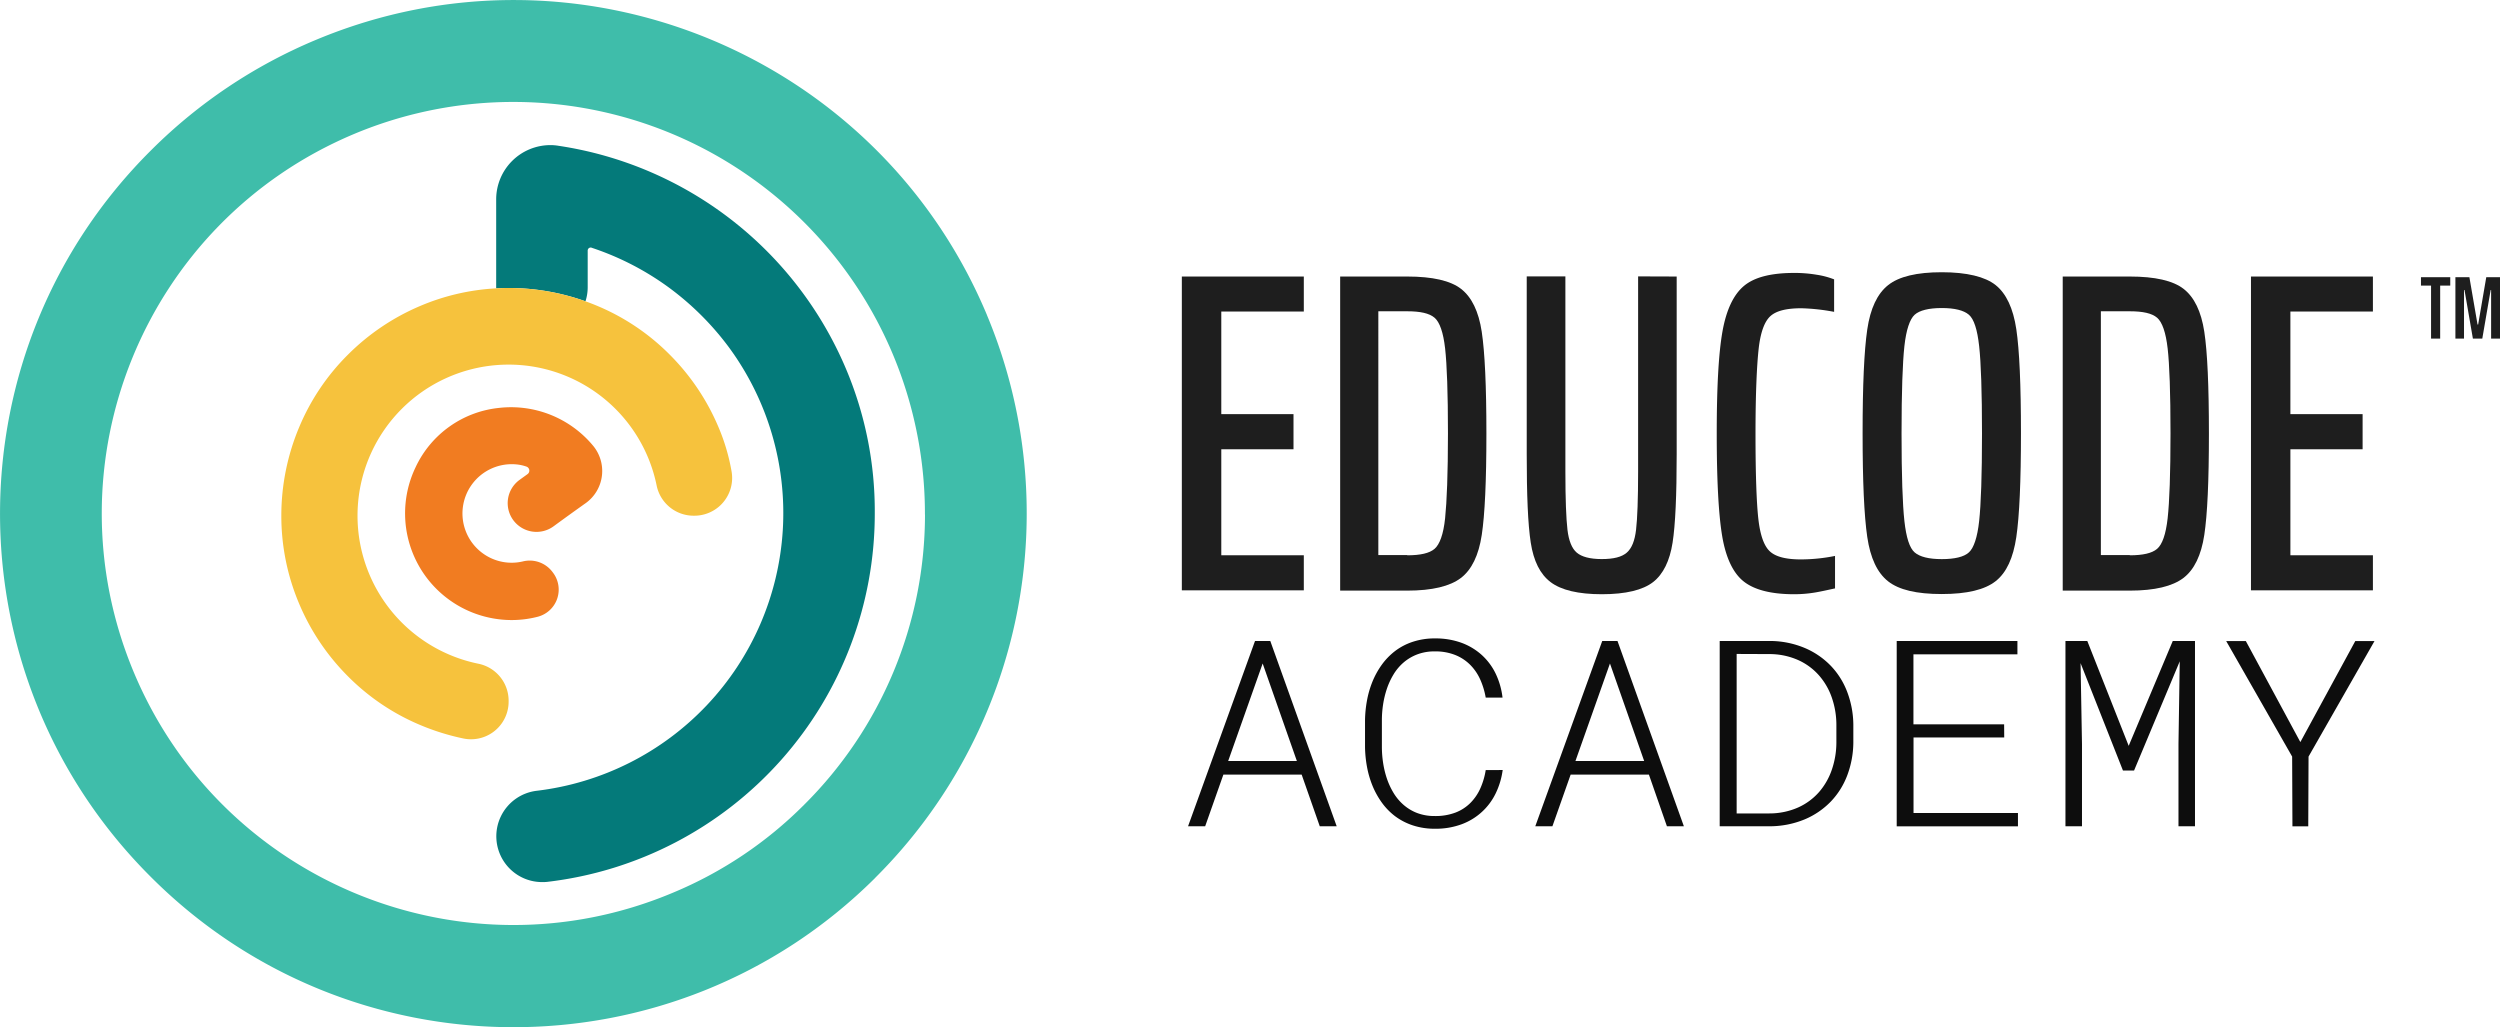 <svg xmlns="http://www.w3.org/2000/svg" viewBox="0 0 1125.2 462.33"><defs><style>.cls-1{fill:#3fbdaa;}.cls-2{fill:#047a7a;}.cls-3{fill:#f6c23d;}.cls-4{fill:#f17c21;}.cls-5{fill:#1e1e1e;}.cls-6{isolation:isolate;}.cls-7{fill:#0d0d0d;}</style></defs><title>Educode_blackText_path</title><g id="Layer_2" data-name="Layer 2"><g id="Educode_blackText_path"><g id="Layer_1-2" data-name="Layer 1-2"><path class="cls-1" d="M444.22,141.81C395,24.17,259.7-31.27,142.06,18A230.79,230.79,0,0,0,68.22,67.41c-90.46,89.76-91,235.87-1.27,326.33l.37.37c89.76,90.47,235.87,91,326.33,1.27L394,395a231.39,231.39,0,0,0,50.2-253.2Zm-27.9,89.8a184.25,184.25,0,0,1-54.5,130.7,182.07,182.07,0,0,1-59,39.5c-94.3,39.64-202.87-4.68-242.5-99S65,100,159.29,60.33a185.28,185.28,0,0,1,257,171.28Z"/><path class="cls-2" d="M380.72,165.91a167.38,167.38,0,0,0-129.4-100.3,21.68,21.68,0,0,0-3.6-.3,24.43,24.43,0,0,0-24.4,24.4v40.06c1.89-.1,3.78-.16,5.68-.16a102.75,102.75,0,0,1,34.51,6,20.51,20.51,0,0,0,1-6.31V112.81a1.36,1.36,0,0,1,1.32-1.4h.08a.63.63,0,0,1,.4.1,126,126,0,0,1,34.6,17.8,128,128,0,0,1,27.3,27.2,125.89,125.89,0,0,1-86.6,199.4,20.62,20.62,0,0,0,2.3,41.1,19.27,19.27,0,0,0,2.4-.1A166.83,166.83,0,0,0,393.72,231,164.46,164.46,0,0,0,380.72,165.91Z"/><path class="cls-3" d="M329.22,211.91a90.05,90.05,0,0,0-5.9-19.8,102.31,102.31,0,0,0-21.9-32.5,100.63,100.63,0,0,0-32.5-21.9c-1.78-.75-3.58-1.44-5.39-2.09a102.75,102.75,0,0,0-34.51-6c-1.9,0-3.79.06-5.68.16a101,101,0,0,0-34.22,7.93,102.48,102.48,0,0,0-32.5,21.9,100.74,100.74,0,0,0-21.9,32.5,102.8,102.8,0,0,0-8.1,39.9,101.3,101.3,0,0,0,8.1,39.9,102.48,102.48,0,0,0,21.9,32.5,100.74,100.74,0,0,0,32.5,21.9,105.22,105.22,0,0,0,19.6,6.1,16.92,16.92,0,0,0,19.88-13.34,16.49,16.49,0,0,0,.32-3.36v-.4a17,17,0,0,0-13.7-16.6,68,68,0,1,1,80.3-80.3,17,17,0,0,0,16.6,13.7h.4a17,17,0,0,0,17-17A17.29,17.29,0,0,0,329.22,211.91Z"/><path class="cls-4" d="M226.82,253a22.18,22.18,0,0,1,5.4-44,19,19,0,0,1,4.7,1,1.92,1.92,0,0,1,.5,3.4l-3.6,2.6A12.93,12.93,0,0,0,231,234.09v0h0a13,13,0,0,0,18,2.9c4.5-3.3,9.9-7.2,14.7-10.6a17.8,17.8,0,0,0,3.95-24.86c-.21-.29-.42-.57-.65-.84a48,48,0,0,0-42.4-17.1,46.72,46.72,0,0,0-37.5,26.6,48,48,0,0,0,35.8,68.3,47,47,0,0,0,19.1-.9,12.62,12.62,0,0,0,7-19.7l-.3-.4a12.8,12.8,0,0,0-13.4-4.8A21.92,21.92,0,0,1,226.82,253Z"/><path class="cls-5" d="M531.92,265.71V124.46h54.9v15.75H549.68V186.4h32.5v15.81h-32.5v47.7h37.14v15.8Z"/><path class="cls-5" d="M603.18,124.46h30.18c11.37,0,19.5,1.86,24.26,5.58s7.89,10.09,9.28,19.26S669,173.79,669,195.15s-.7,36.44-2.09,45.61-4.53,15.67-9.4,19.38-12.88,5.69-24.14,5.69H603.18Zm30.18,125.47c5.92,0,10-.93,12.3-2.9s4-6.5,4.76-13.82,1.28-20,1.28-38.18-.47-31-1.28-38.18S648,145,645.66,143s-6.38-2.9-12.3-2.9h-13V249.81h13Z"/><path class="cls-5" d="M754.64,124.46v80c0,18.34-.58,31.69-1.85,39.81S748.61,258.43,744,262s-12.31,5.45-23,5.45-18.34-1.85-23.1-5.45-7.66-9.52-8.94-17.76-1.81-21.5-1.81-39.84v-80h17.4v88c0,12.3.35,21,.93,26s2,8.47,4.18,10.33,5.92,2.9,11.26,2.9,9-.93,11.26-2.9,3.6-5.34,4.18-10.33.92-13.7.92-26v-88Z"/><path class="cls-5" d="M817.12,266.64a57.51,57.51,0,0,1-9.63.81c-10.44,0-18-2-22.75-5.8s-8-10.68-9.63-20.43-2.44-25.18-2.44-46.07c0-20.66.82-36,2.56-45.85s5-16.71,9.75-20.66,12.3-5.8,22.63-5.8a59.78,59.78,0,0,1,10,.81,36.44,36.44,0,0,1,7.89,2.09v14.62a91.2,91.2,0,0,0-14.74-1.62c-6.73,0-11.37,1.16-14,3.6s-4.41,7.31-5.22,14.62-1.42,20.08-1.42,38.3.46,31,1.28,38.3,2.55,12.19,5.22,14.63,7.31,3.59,14,3.59a78.47,78.47,0,0,0,15.29-1.57v14.62C823.35,265.36,820.45,266.06,817.12,266.64Z"/><path class="cls-5" d="M849.81,261.65c-4.87-3.83-8-10.45-9.4-20s-2.09-25-2.09-46.66.7-37.14,2.09-46.66,4.53-16.13,9.4-20,12.89-5.8,24.14-5.8,19.5,2,24.26,5.8,7.89,10.45,9.29,19.85,2.09,24.95,2.09,46.77-.7,37.37-2.09,46.77-4.41,16-9.29,19.85-12.88,5.8-24.26,5.8S854.69,265.48,849.81,261.65Zm36.33-13c2.21-2,3.83-6.73,4.64-14.16s1.28-20.54,1.28-39.34-.46-31.92-1.28-39.35-2.32-12.19-4.64-14.16-6.38-3-12.19-3-10,1.05-12.18,3-3.83,6.73-4.64,14.16-1.28,20.54-1.28,39.35.46,31.91,1.28,39.34,2.32,12.19,4.64,14.16,6.38,3,12.18,3,10-1,12.17-3Z"/><path class="cls-5" d="M928.39,124.46h30.17c11.38,0,19.5,1.86,24.26,5.58s7.89,10.09,9.29,19.26,2.08,24.49,2.08,45.85-.69,36.44-2.08,45.61-4.53,15.67-9.41,19.38-12.88,5.69-24.14,5.69H928.39Zm30.17,125.47c5.92,0,10-.93,12.31-2.9s3.94-6.5,4.75-13.82,1.28-20,1.28-38.18-.46-31-1.28-38.18S973.19,145,970.87,143s-6.39-2.9-12.31-2.9h-13V249.81h13Z"/><path class="cls-5" d="M1013.12,265.71V124.46H1068v15.75h-37.14V186.4h32.5v15.81h-32.5v47.7H1068v15.8Z"/><path class="cls-5" d="M1094.17,152.4V128.54h-4.54v-3.77h13.18v3.77h-4.54V152.4Z"/><path class="cls-5" d="M1121.2,152.4V130.51H1121l-3.77,21.89H1113l-3.78-21.89H1109V152.4h-3.87V124.77h6.3l3.66,21.28h.28l3.65-21.28h6.19V152.4Z"/><g class="cls-6"><path class="cls-7" d="M585.85,348.63H550.62l-8.2,23.26h-7.7l30.14-83.4h6.87l29.89,83.4H594Zm-33.07-6.13h30.91L568.3,298.62Z"/><path class="cls-7" d="M676.33,346.57A34.59,34.59,0,0,1,673.22,357a27.6,27.6,0,0,1-15.42,14,33.51,33.51,0,0,1-11.93,2,31.16,31.16,0,0,1-10-1.52,27.79,27.79,0,0,1-8-4.15,28.93,28.93,0,0,1-6-6.19,36.9,36.9,0,0,1-4.2-7.65,43.14,43.14,0,0,1-2.44-8.5,53.7,53.7,0,0,1-.86-8.77V324.17a53.47,53.47,0,0,1,.86-8.76,43.24,43.24,0,0,1,2.44-8.51,36.9,36.9,0,0,1,4.2-7.65,29.73,29.73,0,0,1,6-6.21,27.12,27.12,0,0,1,8-4.18,31.16,31.16,0,0,1,10-1.52,34.06,34.06,0,0,1,12,2,28,28,0,0,1,9.19,5.59,27.43,27.43,0,0,1,6.2,8.45,34.1,34.1,0,0,1,3,10.6h-7.57a34.31,34.31,0,0,0-2.44-8.08,22.26,22.26,0,0,0-4.49-6.62,20,20,0,0,0-6.74-4.46,24,24,0,0,0-9.22-1.64,21.69,21.69,0,0,0-8,1.38,20.84,20.84,0,0,0-6.13,3.66,22.35,22.35,0,0,0-4.49,5.36,32.76,32.76,0,0,0-3,6.5,42.2,42.2,0,0,0-1.68,7,46.72,46.72,0,0,0-.54,7v12.2a47.32,47.32,0,0,0,.54,7,42.31,42.31,0,0,0,1.68,7.05,33,33,0,0,0,3,6.5,22.64,22.64,0,0,0,4.49,5.38,20.52,20.52,0,0,0,6.13,3.7,21.9,21.9,0,0,0,8,1.37,25.24,25.24,0,0,0,9.32-1.57,19.25,19.25,0,0,0,6.74-4.39,22.07,22.07,0,0,0,4.45-6.58,32.52,32.52,0,0,0,2.38-8.14Z"/><path class="cls-7" d="M742.14,348.63H706.92l-8.21,23.26H691l30.14-83.4H728l29.88,83.4h-7.63Zm-33.06-6.13H740l-15.39-43.88Z"/><path class="cls-7" d="M774,371.89v-83.4h22.38a40.71,40.71,0,0,1,15.9,3.15,35.62,35.62,0,0,1,11.83,8.13,34.76,34.76,0,0,1,7.37,11.89,42.66,42.66,0,0,1,2.67,14.46v8.19a42.76,42.76,0,0,1-2.67,14.47,34.72,34.72,0,0,1-7.37,11.88,35.43,35.43,0,0,1-11.83,8.11,41.26,41.26,0,0,1-15.9,3.12Zm7.63-77.56v71.78h14.75a31.86,31.86,0,0,0,13.07-2.75,27.58,27.58,0,0,0,9.38-7,30.32,30.32,0,0,0,5.69-10.08,38.06,38.06,0,0,0,2-11.95V326a37.6,37.6,0,0,0-2-11.86,30,30,0,0,0-5.69-10,27.5,27.5,0,0,0-9.38-7,31.7,31.7,0,0,0-13.07-2.75Z"/><path class="cls-7" d="M902.06,331.91H861.24v34h47v6H853.67v-83.4H908v6h-46.8V326h40.82Z"/><path class="cls-7" d="M939.45,288.49l18.63,47.2,19.84-47.2h10v83.4h-7.43V334.94l.57-37.29L960.5,346.8h-5l-19.08-48.35.64,36.49v36.95h-7.44v-83.4Z"/><path class="cls-7" d="M1035.34,334l24.73-45.48h8.65l-29.69,52-.13,31.39h-7.12l-.13-31.39-29.69-52h8.84Z"/></g></g></g></g></svg>